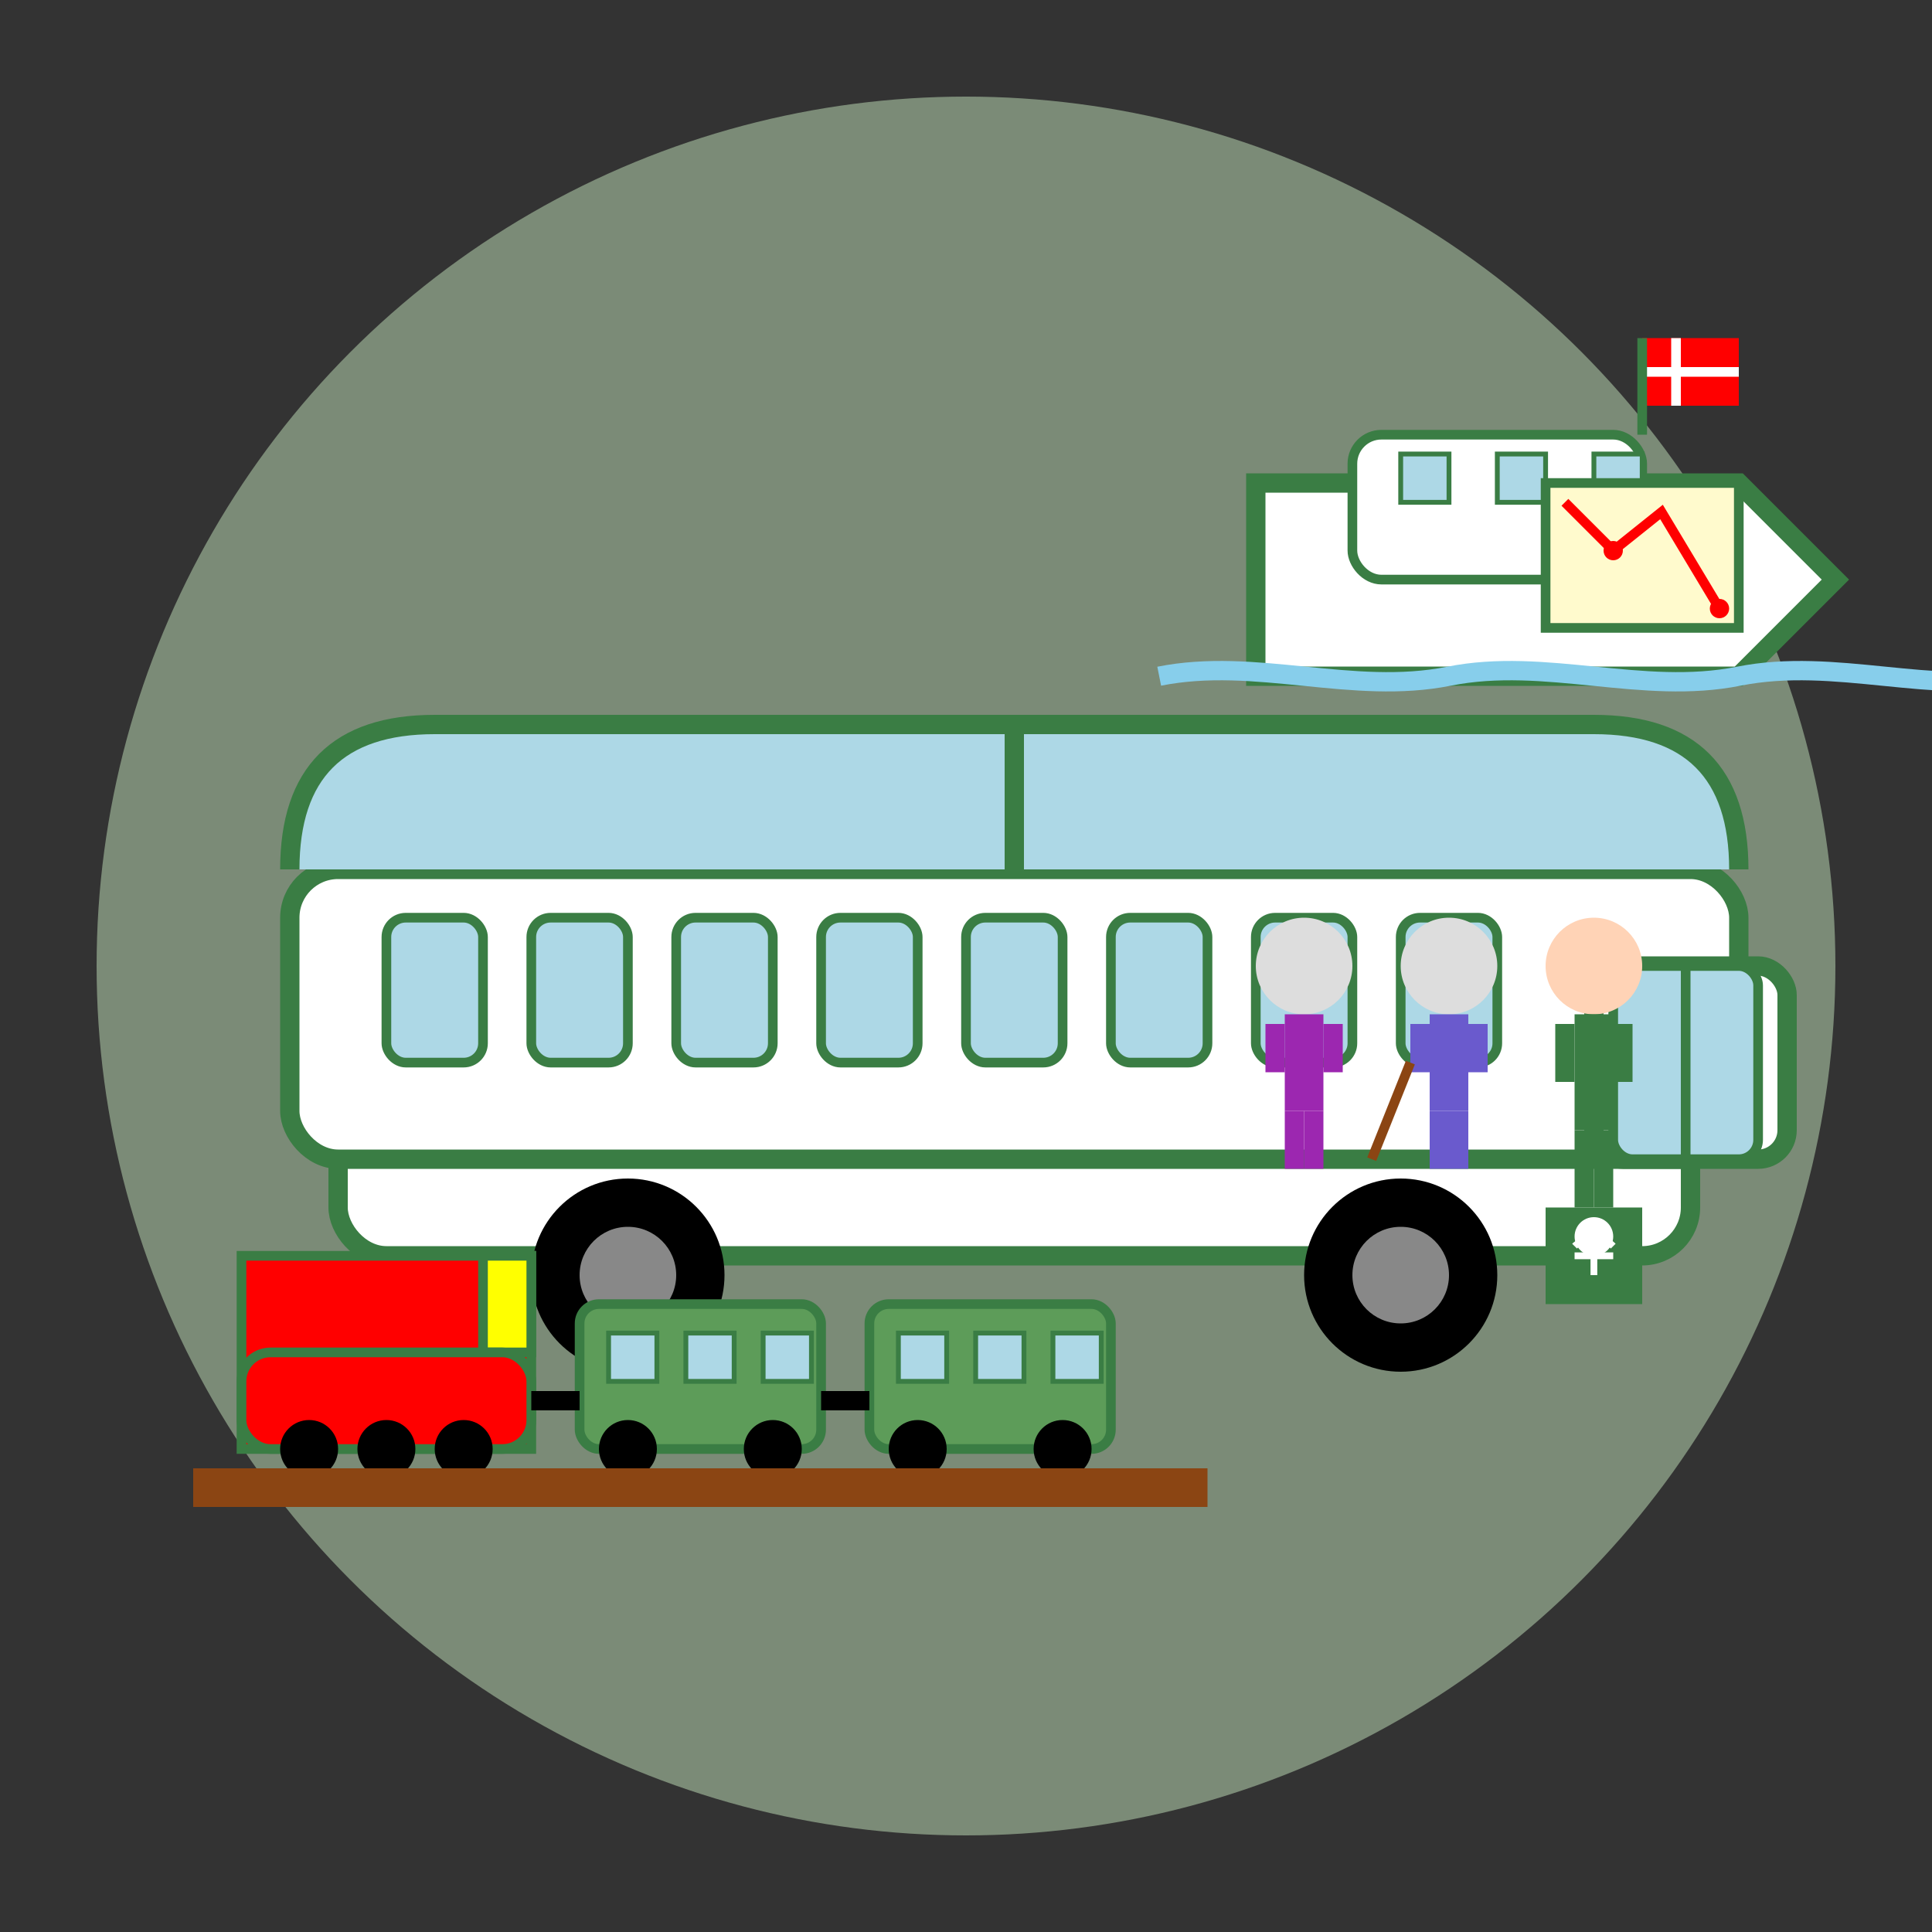 <svg xmlns="http://www.w3.org/2000/svg" width="200" height="200" viewBox="0 0 200 200">
  <rect x="0" y="0" width="200" height="200" fill="#333333" stroke="none"/>
  <!-- Background circle -->
  <circle cx="100" cy="100" r="90" fill="#C5E5BD" opacity="0.5" />
  
  <!-- Luxury coach/bus -->
  <g transform="translate(25, 60)">
    <!-- Bus body -->
    <rect x="10" y="30" width="140" height="40" rx="5" ry="5" fill="#ffffff" stroke="#3a7d44" stroke-width="2" />
    <rect x="5" y="30" width="150" height="30" rx="5" ry="5" fill="#ffffff" stroke="#3a7d44" stroke-width="2" />
    <rect x="140" y="40" width="20" height="20" rx="3" ry="3" fill="#ffffff" stroke="#3a7d44" stroke-width="2" />
    
    <!-- Windshield -->
    <path d="M5,30 Q5,15 20,15 L140,15 Q155,15 155,30" fill="#ADD8E6" stroke="#3a7d44" stroke-width="2" />
    <line x1="80" y1="15" x2="80" y2="30" stroke="#3a7d44" stroke-width="2" />
    
    <!-- Windows -->
    <rect x="15" y="35" width="10" height="15" rx="2" ry="2" fill="#ADD8E6" stroke="#3a7d44" stroke-width="1" />
    <rect x="30" y="35" width="10" height="15" rx="2" ry="2" fill="#ADD8E6" stroke="#3a7d44" stroke-width="1" />
    <rect x="45" y="35" width="10" height="15" rx="2" ry="2" fill="#ADD8E6" stroke="#3a7d44" stroke-width="1" />
    <rect x="60" y="35" width="10" height="15" rx="2" ry="2" fill="#ADD8E6" stroke="#3a7d44" stroke-width="1" />
    <rect x="75" y="35" width="10" height="15" rx="2" ry="2" fill="#ADD8E6" stroke="#3a7d44" stroke-width="1" />
    <rect x="90" y="35" width="10" height="15" rx="2" ry="2" fill="#ADD8E6" stroke="#3a7d44" stroke-width="1" />
    <rect x="105" y="35" width="10" height="15" rx="2" ry="2" fill="#ADD8E6" stroke="#3a7d44" stroke-width="1" />
    <rect x="120" y="35" width="10" height="15" rx="2" ry="2" fill="#ADD8E6" stroke="#3a7d44" stroke-width="1" />
    
    <!-- Door -->
    <rect x="142" y="40" width="15" height="20" rx="2" ry="2" fill="#ADD8E6" stroke="#3a7d44" stroke-width="1" />
    <line x1="149.5" y1="40" x2="149.5" y2="60" stroke="#3a7d44" stroke-width="1" />
    
    <!-- Wheels -->
    <circle cx="40" cy="72" r="10" fill="#000000" />
    <circle cx="40" cy="72" r="5" fill="#888888" />
    
    <circle cx="120" cy="72" r="10" fill="#000000" />
    <circle cx="120" cy="72" r="5" fill="#888888" />
    
    <!-- Accessibility symbol -->
    <rect x="135" y="65" width="10" height="10" fill="#3a7d44" />
    <circle cx="140" cy="68" r="2" fill="#ffffff" />
    <path d="M140,68 L140,72 M138,70 L142,70 M138,69 C138,69 140,67 142,69" stroke="#ffffff" stroke-width="0.7" fill="none" />
  </g>
  
  <!-- Ferry boat -->
  <g transform="translate(130, 30)">
    <!-- Boat hull -->
    <path d="M0,20 L50,20 L60,30 L50,40 L0,40 Z" fill="#ffffff" stroke="#3a7d44" stroke-width="2" />
    
    <!-- Cabin -->
    <rect x="10" y="15" width="30" height="15" rx="3" ry="3" fill="#ffffff" stroke="#3a7d44" stroke-width="1" />
    
    <!-- Windows -->
    <rect x="15" y="17" width="5" height="5" fill="#ADD8E6" stroke="#3a7d44" stroke-width="0.5" />
    <rect x="25" y="17" width="5" height="5" fill="#ADD8E6" stroke="#3a7d44" stroke-width="0.5" />
    <rect x="35" y="17" width="5" height="5" fill="#ADD8E6" stroke="#3a7d44" stroke-width="0.5" />
    
    <!-- Flag -->
    <rect x="40" y="5" width="10" height="7" fill="#FF0000" />
    <rect x="43" y="5" width="1" height="7" fill="#ffffff" />
    <rect x="40" y="8" width="10" height="1" fill="#ffffff" />
    <line x1="40" y1="5" x2="40" y2="15" stroke="#3a7d44" stroke-width="1" />
    
    <!-- Water -->
    <path d="M-10,40 C0,38 10,42 20,40 C30,38 40,42 50,40 C60,38 70,42 80,40" stroke="#87CEEB" stroke-width="2" fill="none" />
  </g>
  
  <!-- Train -->
  <g transform="translate(25, 130)">
    <!-- Train engine -->
    <rect x="0" y="0" width="30" height="20" fill="#FF0000" stroke="#3a7d44" stroke-width="1" />
    <rect x="25" y="0" width="5" height="10" fill="#FFFF00" stroke="#3a7d44" stroke-width="1" />
    <rect x="0" y="10" width="30" height="10" rx="3" ry="3" fill="#FF0000" stroke="#3a7d44" stroke-width="1" />
    <circle cx="7" cy="20" r="3" fill="#000000" />
    <circle cx="15" cy="20" r="3" fill="#000000" />
    <circle cx="23" cy="20" r="3" fill="#000000" />
    
    <!-- Train car -->
    <rect x="35" y="5" width="25" height="15" rx="2" ry="2" fill="#5d9c59" stroke="#3a7d44" stroke-width="1" />
    <rect x="38" y="8" width="5" height="5" fill="#ADD8E6" stroke="#3a7d44" stroke-width="0.5" />
    <rect x="46" y="8" width="5" height="5" fill="#ADD8E6" stroke="#3a7d44" stroke-width="0.5" />
    <rect x="54" y="8" width="5" height="5" fill="#ADD8E6" stroke="#3a7d44" stroke-width="0.5" />
    <circle cx="40" cy="20" r="3" fill="#000000" />
    <circle cx="55" cy="20" r="3" fill="#000000" />
    
    <!-- Another train car -->
    <rect x="65" y="5" width="25" height="15" rx="2" ry="2" fill="#5d9c59" stroke="#3a7d44" stroke-width="1" />
    <rect x="68" y="8" width="5" height="5" fill="#ADD8E6" stroke="#3a7d44" stroke-width="0.5" />
    <rect x="76" y="8" width="5" height="5" fill="#ADD8E6" stroke="#3a7d44" stroke-width="0.5" />
    <rect x="84" y="8" width="5" height="5" fill="#ADD8E6" stroke="#3a7d44" stroke-width="0.5" />
    <circle cx="70" cy="20" r="3" fill="#000000" />
    <circle cx="85" cy="20" r="3" fill="#000000" />
    
    <!-- Connectors -->
    <line x1="30" y1="15" x2="35" y2="15" stroke="#000000" stroke-width="2" />
    <line x1="60" y1="15" x2="65" y2="15" stroke="#000000" stroke-width="2" />
    
    <!-- Track -->
    <line x1="-5" y1="23" x2="100" y2="23" stroke="#8B4513" stroke-width="2" />
    <line x1="-5" y1="25" x2="100" y2="25" stroke="#8B4513" stroke-width="2" />
    <line x1="0" y1="23" x2="0" y2="25" stroke="#8B4513" stroke-width="1" />
    <line x1="10" y1="23" x2="10" y2="25" stroke="#8B4513" stroke-width="1" />
    <line x1="20" y1="23" x2="20" y2="25" stroke="#8B4513" stroke-width="1" />
    <line x1="30" y1="23" x2="30" y2="25" stroke="#8B4513" stroke-width="1" />
    <line x1="40" y1="23" x2="40" y2="25" stroke="#8B4513" stroke-width="1" />
    <line x1="50" y1="23" x2="50" y2="25" stroke="#8B4513" stroke-width="1" />
    <line x1="60" y1="23" x2="60" y2="25" stroke="#8B4513" stroke-width="1" />
    <line x1="70" y1="23" x2="70" y2="25" stroke="#8B4513" stroke-width="1" />
    <line x1="80" y1="23" x2="80" y2="25" stroke="#8B4513" stroke-width="1" />
    <line x1="90" y1="23" x2="90" y2="25" stroke="#8B4513" stroke-width="1" />
  </g>
  
  <!-- Driver and seniors boarding -->
  <g transform="translate(150, 90)">
    <!-- Driver -->
    <circle cx="15" cy="10" r="5" fill="#FFD3B6" />
    <rect x="13" y="15" width="4" height="12" fill="#3a7d44" />
    <rect x="11" y="16" width="2" height="6" fill="#3a7d44" />
    <rect x="17" y="16" width="2" height="6" fill="#3a7d44" />
    <rect x="13" y="27" width="2" height="8" fill="#3a7d44" />
    <rect x="15" y="27" width="2" height="8" fill="#3a7d44" />
    
    <!-- Senior passengers boarding -->
    <!-- Senior 1 -->
    <circle cx="0" cy="10" r="5" fill="#DDDDDD" />
    <rect x="-2" y="15" width="4" height="10" fill="#6A5ACD" />
    <rect x="-4" y="16" width="2" height="5" fill="#6A5ACD" />
    <rect x="2" y="16" width="2" height="5" fill="#6A5ACD" />
    <rect x="-2" y="25" width="2" height="6" fill="#6A5ACD" />
    <rect x="0" y="25" width="2" height="6" fill="#6A5ACD" />
    <line x1="-4" y1="20" x2="-8" y2="30" stroke="#8B4513" stroke-width="1" /> <!-- Walking stick -->
    
    <!-- Senior 2 -->
    <circle cx="-15" cy="10" r="5" fill="#DDDDDD" />
    <rect x="-17" y="15" width="4" height="10" fill="#9C27B0" />
    <rect x="-19" y="16" width="2" height="5" fill="#9C27B0" />
    <rect x="-13" y="16" width="2" height="5" fill="#9C27B0" />
    <rect x="-17" y="25" width="2" height="6" fill="#9C27B0" />
    <rect x="-15" y="25" width="2" height="6" fill="#9C27B0" />
  </g>
  
  <!-- Map/Route indicator -->
  <g transform="translate(160, 50)">
    <rect x="0" y="0" width="20" height="15" fill="#FFFACD" stroke="#3a7d44" stroke-width="1" />
    <path d="M2,2 L7,7 L12,3 L18,13" stroke="#FF0000" stroke-width="1" fill="none" />
    <circle cx="7" cy="7" r="1" fill="#FF0000" />
    <circle cx="18" cy="13" r="1" fill="#FF0000" />
  </g>
</svg>
